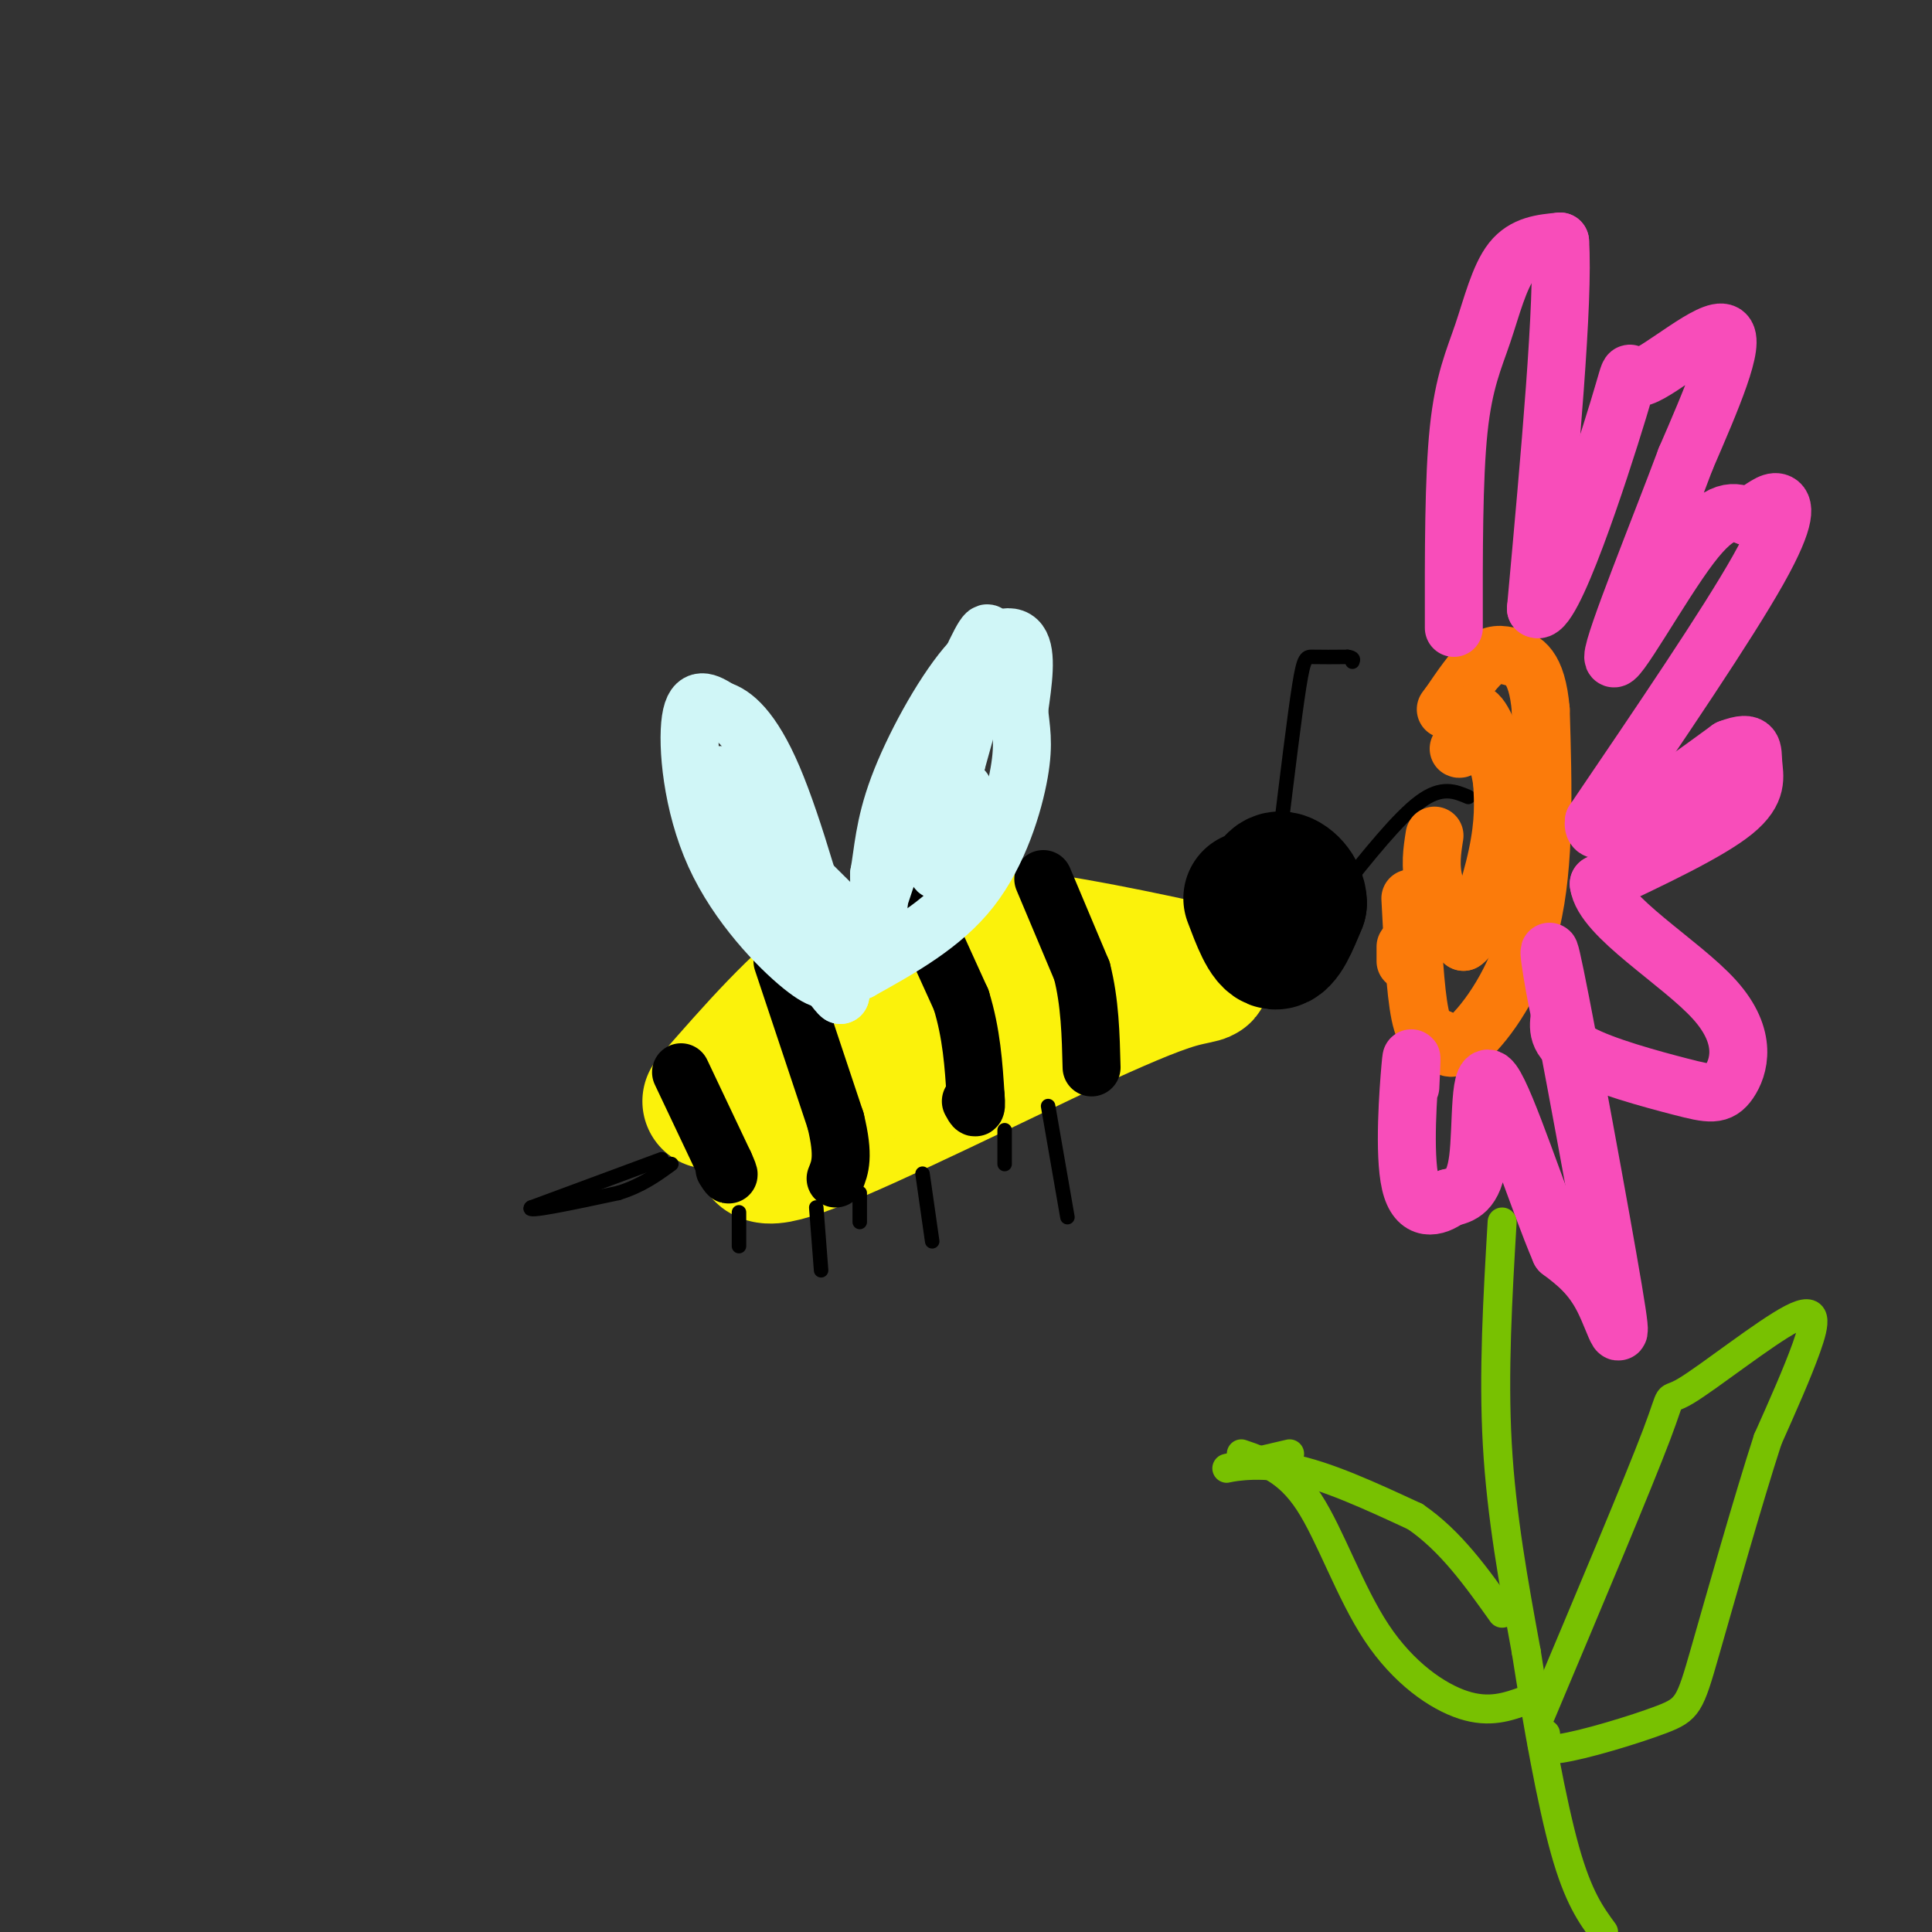 <svg viewBox='0 0 400 400' version='1.1' xmlns='http://www.w3.org/2000/svg' xmlns:xlink='http://www.w3.org/1999/xlink'><rect x="0" y="0" width="400" height="400" fill="#333333" stroke="none"/><g fill='none' stroke='rgb(251,242,11)' stroke-width='28' stroke-linecap='round' stroke-linejoin='round'><path d='M147,228c9.250,-10.583 18.500,-21.167 27,-27c8.500,-5.833 16.250,-6.917 24,-8'/><path d='M198,193c13.571,0.274 35.500,4.958 45,7c9.500,2.042 6.571,1.440 1,3c-5.571,1.560 -13.786,5.280 -22,9'/><path d='M222,212c-15.024,7.060 -41.583,20.208 -54,25c-12.417,4.792 -10.690,1.226 -10,-2c0.690,-3.226 0.345,-6.113 0,-9'/><path d='M158,226c2.667,-0.893 9.333,1.375 19,-2c9.667,-3.375 22.333,-12.393 29,-16c6.667,-3.607 7.333,-1.804 8,0'/></g>
<g fill='none' stroke='rgb(0,0,0)' stroke-width='28' stroke-linecap='round' stroke-linejoin='round'><path d='M259,186c1.667,4.417 3.333,8.833 5,9c1.667,0.167 3.333,-3.917 5,-8'/><path d='M269,187c0.022,-2.578 -2.422,-5.022 -4,-5c-1.578,0.022 -2.289,2.511 -3,5'/></g>
<g fill='none' stroke='rgb(0,0,0)' stroke-width='12' stroke-linecap='round' stroke-linejoin='round'><path d='M216,182c0.000,0.000 8.000,19.000 8,19'/><path d='M224,201c1.667,6.500 1.833,13.250 2,20'/><path d='M189,185c0.000,0.000 10.000,22.000 10,22'/><path d='M199,207c2.167,7.000 2.583,13.500 3,20'/><path d='M202,227c0.333,3.500 -0.333,2.250 -1,1'/><path d='M162,199c0.000,0.000 11.000,33.000 11,33'/><path d='M173,232c1.833,7.500 0.917,9.750 0,12'/><path d='M141,222c0.000,0.000 9.000,19.000 9,19'/><path d='M150,241c1.500,3.333 0.750,2.167 0,1'/></g>
<g fill='none' stroke='rgb(0,0,0)' stroke-width='3' stroke-linecap='round' stroke-linejoin='round'><path d='M137,240c0.000,0.000 -27.000,10.000 -27,10'/><path d='M110,250c-1.500,1.167 8.250,-0.917 18,-3'/><path d='M128,247c4.833,-1.500 7.917,-3.750 11,-6'/><path d='M169,250c0.000,0.000 1.000,13.000 1,13'/><path d='M191,243c0.000,0.000 2.000,14.000 2,14'/><path d='M217,229c0.000,0.000 4.000,23.000 4,23'/><path d='M208,234c0.000,0.000 0.000,7.000 0,7'/><path d='M178,247c0.000,0.000 0.000,6.000 0,6'/><path d='M153,251c0.000,0.000 0.000,7.000 0,7'/><path d='M265,173c1.511,-12.422 3.022,-24.844 4,-31c0.978,-6.156 1.422,-6.044 3,-6c1.578,0.044 4.289,0.022 7,0'/><path d='M279,136c1.333,0.167 1.167,0.583 1,1'/><path d='M277,185c6.250,-7.833 12.500,-15.667 17,-19c4.500,-3.333 7.250,-2.167 10,-1'/></g>
<g fill='none' stroke='rgb(208,246,247)' stroke-width='12' stroke-linecap='round' stroke-linejoin='round'><path d='M173,202c-1.107,0.935 -2.214,1.869 -7,-2c-4.786,-3.869 -13.250,-12.542 -18,-23c-4.750,-10.458 -5.786,-22.702 -5,-28c0.786,-5.298 3.393,-3.649 6,-2'/><path d='M149,147c2.756,0.800 6.644,3.800 11,14c4.356,10.200 9.178,27.600 14,45'/><path d='M174,206c-3.200,-2.422 -18.200,-30.978 -23,-41c-4.800,-10.022 0.600,-1.511 6,7'/><path d='M157,172c4.500,4.667 12.750,12.833 21,21'/><path d='M178,193c4.167,1.500 4.083,-5.250 4,-12'/><path d='M182,181c0.852,-4.542 0.981,-9.898 4,-18c3.019,-8.102 8.928,-18.951 14,-25c5.072,-6.049 9.306,-7.300 11,-5c1.694,2.300 0.847,8.150 0,14'/><path d='M211,147c0.321,3.881 1.125,6.583 0,13c-1.125,6.417 -4.179,16.548 -10,24c-5.821,7.452 -14.411,12.226 -23,17'/><path d='M178,201c1.933,-13.044 18.267,-54.156 24,-66c5.733,-11.844 0.867,5.578 -4,23'/><path d='M198,158c-1.733,9.133 -4.067,20.467 -4,22c0.067,1.533 2.533,-6.733 5,-15'/><path d='M199,165c0.833,-2.500 0.417,-1.250 0,0'/></g>
<g fill='none' stroke='rgb(251,123,11)' stroke-width='12' stroke-linecap='round' stroke-linejoin='round'><path d='M291,196c0.000,0.000 0.000,3.000 0,3'/><path d='M292,186c0.500,9.583 1.000,19.167 2,24c1.000,4.833 2.500,4.917 4,5'/><path d='M298,215c1.226,1.679 2.292,3.375 6,0c3.708,-3.375 10.060,-11.821 13,-24c2.940,-12.179 2.470,-28.089 2,-44'/><path d='M319,147c-0.774,-9.250 -3.708,-10.375 -6,-11c-2.292,-0.625 -3.940,-0.750 -6,1c-2.060,1.750 -4.530,5.375 -7,9'/><path d='M300,146c-1.167,1.500 -0.583,0.750 0,0'/><path d='M297,173c-0.500,3.167 -1.000,6.333 0,10c1.000,3.667 3.500,7.833 6,12'/><path d='M303,195c2.444,-1.467 5.556,-11.133 7,-18c1.444,-6.867 1.222,-10.933 1,-15'/><path d='M311,162c-0.822,-5.711 -3.378,-12.489 -5,-14c-1.622,-1.511 -2.311,2.244 -3,6'/><path d='M303,154c-0.667,1.167 -0.833,1.083 -1,1'/></g>
<g fill='none' stroke='rgb(248,77,186)' stroke-width='12' stroke-linecap='round' stroke-linejoin='round'><path d='M301,130c-0.024,-15.488 -0.048,-30.976 1,-41c1.048,-10.024 3.167,-14.583 5,-20c1.833,-5.417 3.381,-11.690 6,-15c2.619,-3.310 6.310,-3.655 10,-4'/><path d='M323,50c0.833,12.000 -2.083,44.000 -5,76'/><path d='M318,126c3.070,2.670 13.246,-28.656 17,-41c3.754,-12.344 1.088,-5.708 5,-7c3.912,-1.292 14.404,-10.512 17,-9c2.596,1.512 -2.702,13.756 -8,26'/><path d='M349,95c-5.440,14.595 -15.042,38.083 -15,41c0.042,2.917 9.726,-14.738 16,-23c6.274,-8.262 9.137,-7.131 12,-6'/><path d='M362,107c3.048,-1.821 4.667,-3.375 6,-3c1.333,0.375 2.381,2.679 -4,14c-6.381,11.321 -20.190,31.661 -34,52'/><path d='M330,170c-1.000,6.167 13.500,-4.417 28,-15'/><path d='M358,155c5.369,-2.060 4.792,0.292 5,3c0.208,2.708 1.202,5.774 -4,10c-5.202,4.226 -16.601,9.613 -28,15'/><path d='M331,183c0.846,6.764 16.962,16.174 24,24c7.038,7.826 5.000,14.067 3,17c-2.000,2.933 -3.962,2.559 -10,1c-6.038,-1.559 -16.154,-4.303 -21,-7c-4.846,-2.697 -4.423,-5.349 -4,-8'/><path d='M323,210c-1.576,-6.925 -3.515,-20.238 -1,-8c2.515,12.238 9.485,50.026 12,65c2.515,14.974 0.576,7.136 -2,2c-2.576,-5.136 -5.788,-7.568 -9,-10'/><path d='M323,259c-4.452,-10.321 -11.083,-31.125 -14,-35c-2.917,-3.875 -2.119,9.179 -3,16c-0.881,6.821 -3.440,7.411 -6,8'/><path d='M300,248c-2.738,2.036 -6.583,3.125 -8,-3c-1.417,-6.125 -0.405,-19.464 0,-24c0.405,-4.536 0.202,-0.268 0,4'/></g>
<g fill='none' stroke='rgb(120,193,1)' stroke-width='6' stroke-linecap='round' stroke-linejoin='round'><path d='M311,253c-0.917,15.583 -1.833,31.167 -1,46c0.833,14.833 3.417,28.917 6,43'/><path d='M316,342c2.356,15.044 5.244,31.156 8,41c2.756,9.844 5.378,13.422 8,17'/><path d='M267,301c-6.356,1.489 -12.711,2.978 -13,3c-0.289,0.022 5.489,-1.422 13,0c7.511,1.422 16.756,5.711 26,10'/><path d='M293,314c7.333,5.000 12.667,12.500 18,20'/><path d='M257,301c4.792,1.625 9.583,3.250 14,10c4.417,6.750 8.458,18.625 14,27c5.542,8.375 12.583,13.250 18,15c5.417,1.750 9.208,0.375 13,-1'/><path d='M316,352c2.167,-0.167 1.083,-0.083 0,0'/><path d='M319,355c10.094,-23.967 20.188,-47.933 24,-58c3.812,-10.067 1.341,-6.234 6,-9c4.659,-2.766 16.447,-12.129 22,-15c5.553,-2.871 4.872,0.751 3,6c-1.872,5.249 -4.936,12.124 -8,19'/><path d='M366,298c-3.962,12.161 -9.866,33.064 -13,44c-3.134,10.936 -3.498,11.906 -9,14c-5.502,2.094 -16.144,5.313 -21,6c-4.856,0.687 -3.928,-1.156 -3,-3'/></g>
</svg>